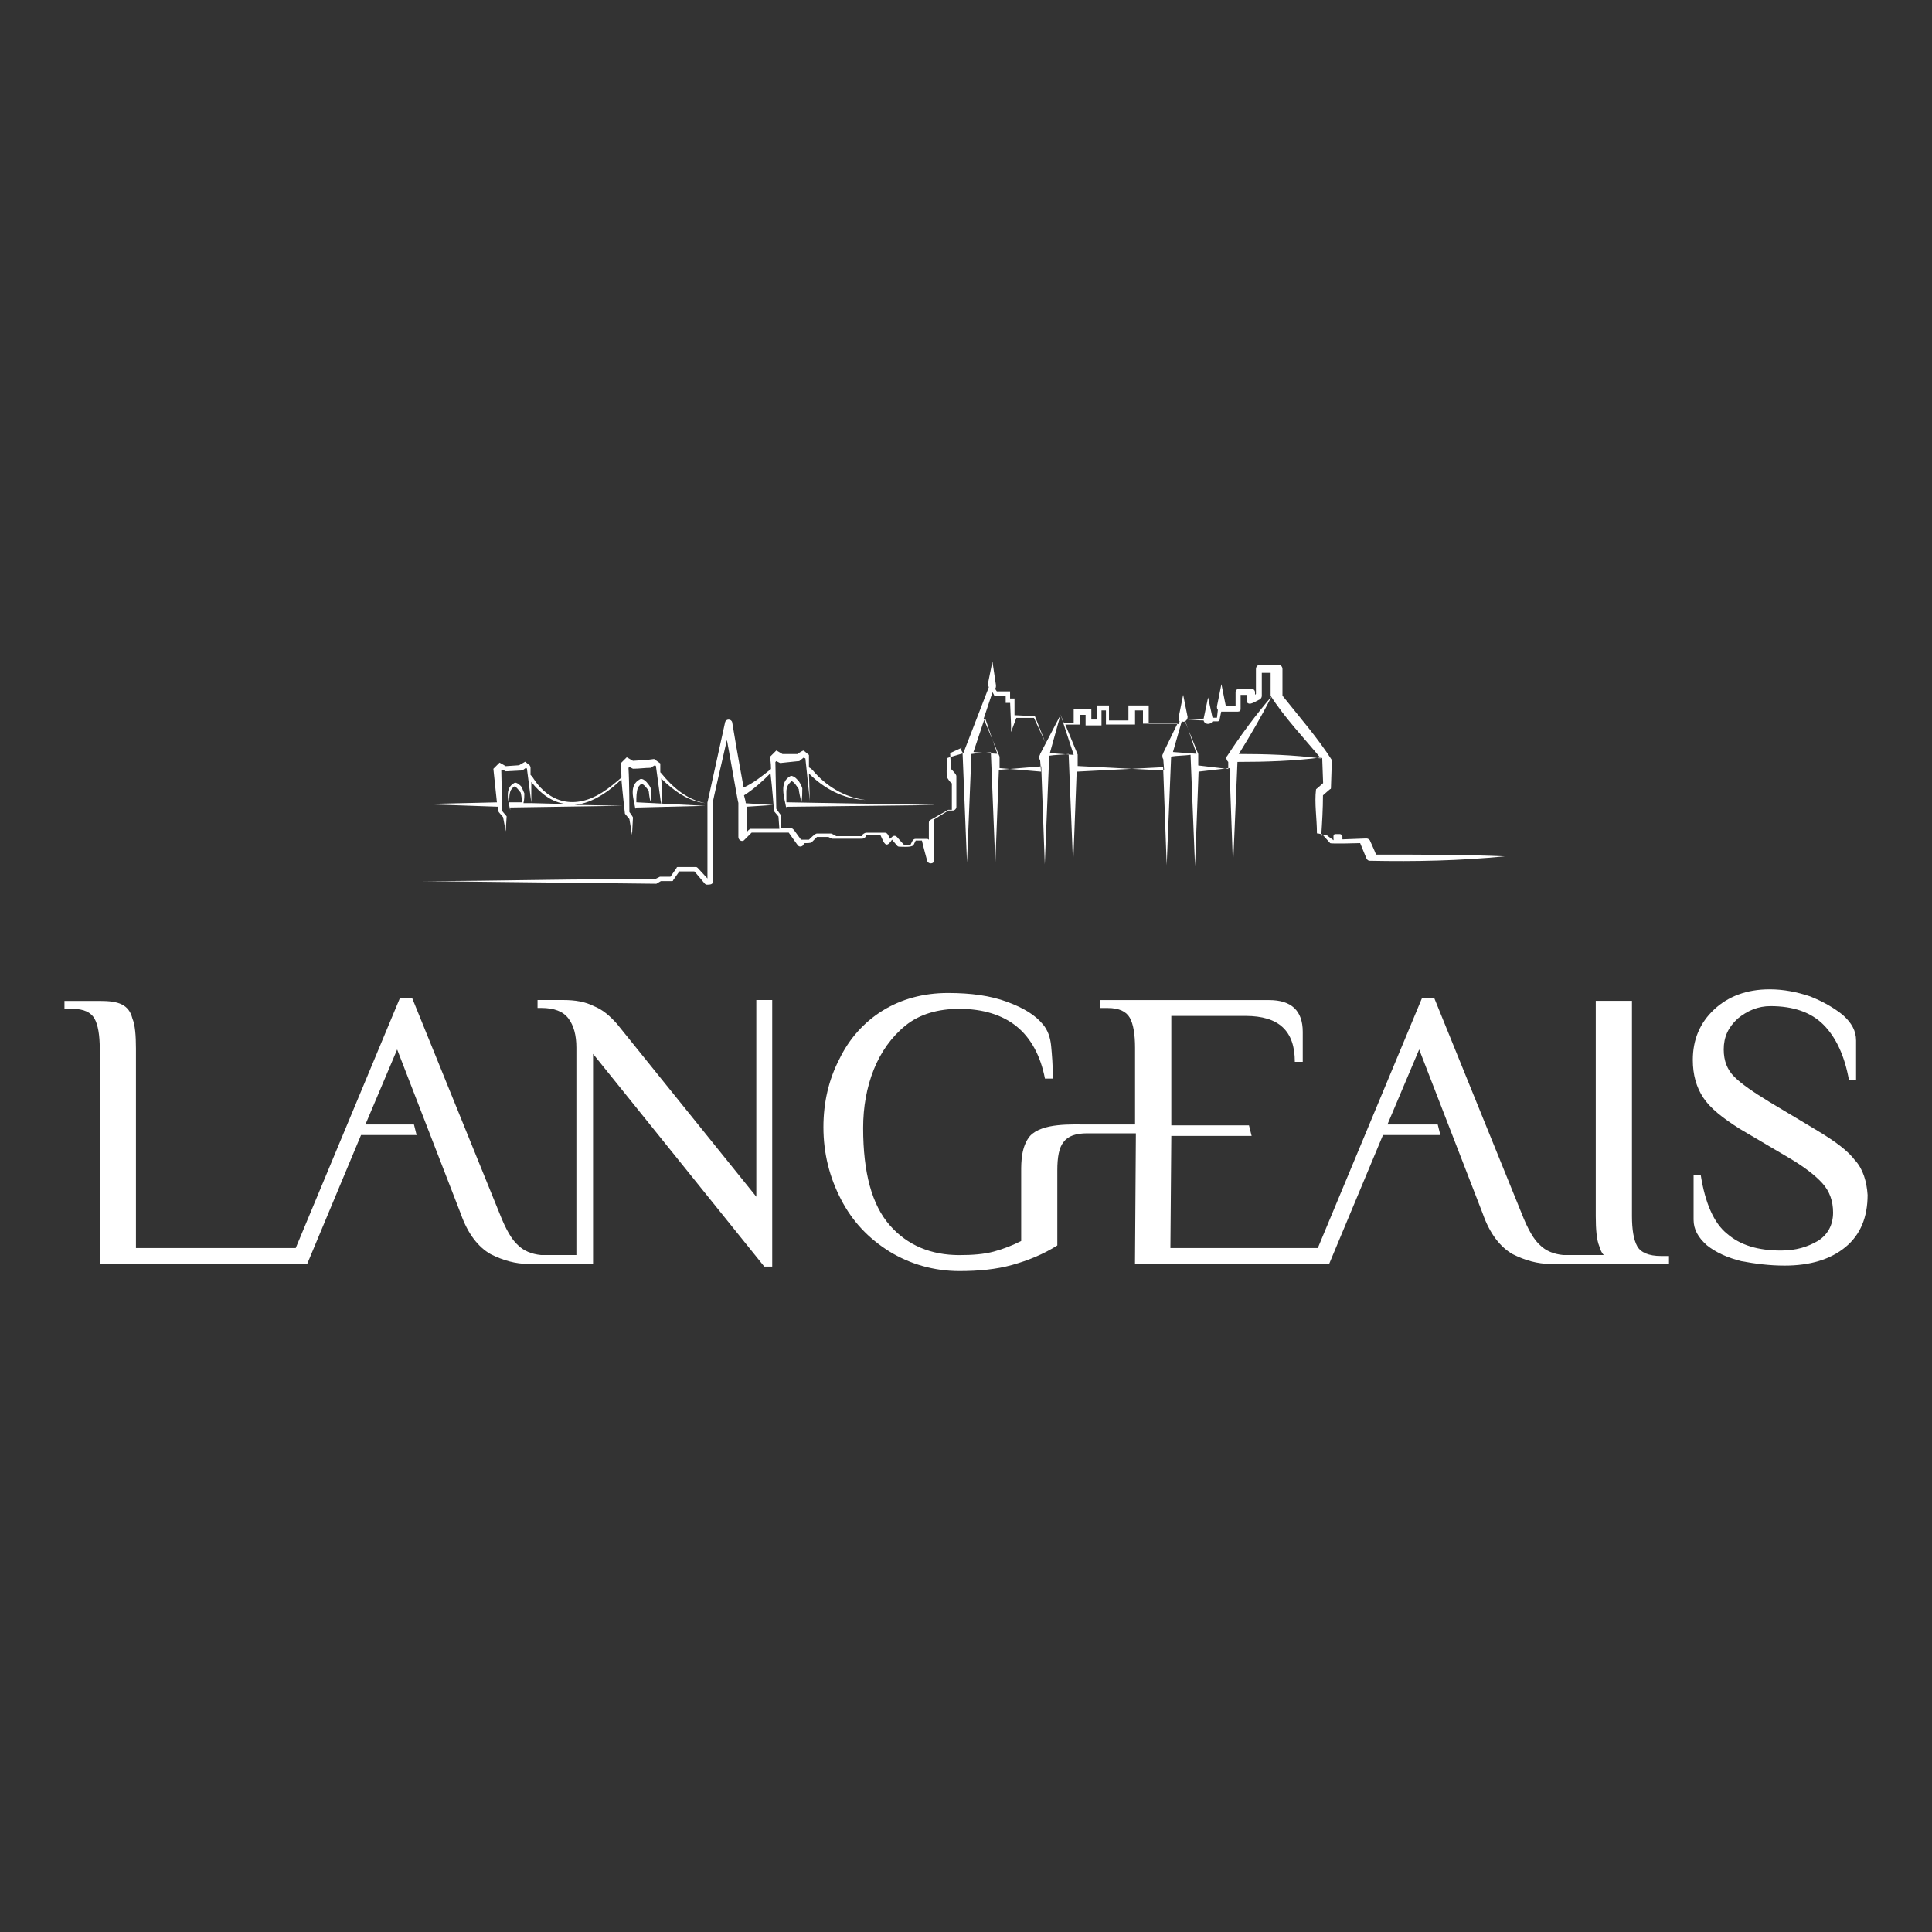 <?xml version="1.0" encoding="UTF-8"?>
<svg id="Calque_1" data-name="Calque 1" xmlns="http://www.w3.org/2000/svg" viewBox="0 0 300 300">
  <rect x="0" y="0" width="300" height="300" fill="#333333" stroke="none"/>
  <defs>
    <style>
      .cls-1 {
        fill: #fff;
        stroke-width: 0px;
      }
    </style>
  </defs>
  <g>
    <path class="cls-1" d="M117.45,185.84l-21.65-26.86c-1.1-1.23-2.19-2.19-3.56-2.74-1.37-.69-2.88-.96-4.8-.96h-3.97v1.23h.55c2.06,0,3.43.55,4.25,1.64s1.23,2.6,1.23,4.52v32.21h-5.48c-1.51-.14-2.74-.69-3.56-1.51-.96-.82-1.92-2.47-2.88-4.93l-13.57-33.44h-1.92l-16.17,38.79h-24.81v-30.97c0-2.06-.14-3.7-.55-4.66-.27-1.1-.82-1.78-1.64-2.19-.82-.41-1.92-.55-3.43-.55h-5.48v1.23h1.23c1.78,0,2.88.55,3.43,1.51.55.96.82,2.6.82,4.66v33.44h32.21l8.36-20.01h8.63l-.41-1.64h-7.54l4.93-11.65,9.87,25.49c1.1,3.15,2.74,5.21,4.66,6.3,1.92.96,3.84,1.51,5.89,1.51h10v-32.62l26.59,33.03h1.23v-41.39h-2.47s0,30.56,0,30.56Z"/>
    <path class="cls-1" d="M254.23,193.51c-.55-.96-.82-2.6-.82-4.66v-33.44h-5.62v33.44c0,2.06.14,3.7.55,4.66.14.55.41,1.1.69,1.37h-6.3c-1.51-.14-2.74-.69-3.56-1.51-.96-.82-1.92-2.47-2.88-4.93l-13.57-33.44h-1.92l-16.17,38.79h-22.89l.14-17.41h12.47l-.41-1.64h-12.06v-16.99h11.51c5.21,0,7.67,2.33,7.67,7.13h1.23v-4.66c0-3.29-1.78-4.93-5.21-4.93h-26.31v1.23h1.23c1.78,0,2.88.55,3.43,1.51.55.96.82,2.6.82,4.66v11.92h-7.26c-2.6,0-7.13-.27-9.05,1.78-1.37,1.64-1.37,4.11-1.37,5.48v10.83c-1.37.69-2.74,1.23-4.25,1.64-1.51.41-3.29.55-5.35.55-4.39,0-8.09-1.51-10.83-4.66-2.74-3.15-4.11-8.09-4.11-15.08,0-3.29.55-6.3,1.64-9.05,1.1-2.74,2.74-5.07,4.93-6.85s5.07-2.6,8.36-2.6c3.7,0,6.72.96,8.91,2.74s3.7,4.52,4.39,8.09h1.23c0-2.06-.14-3.7-.27-5.07s-.55-2.47-1.23-3.29c-1.23-1.51-3.02-2.6-5.62-3.56-2.6-.96-5.62-1.37-9.18-1.37-3.84,0-7.26.96-10.14,2.74s-5.21,4.39-6.72,7.54c-1.64,3.15-2.47,6.72-2.47,10.55,0,4.11.96,7.81,2.74,11.24s4.25,6.03,7.54,8.09c3.15,1.92,6.85,3.02,10.83,3.02,3.02,0,5.76-.27,8.22-.96s4.8-1.64,6.99-3.02v-11.65c0-2.06.27-3.56.96-4.39.69-.96,1.92-1.37,3.7-1.37h7.54l-.14,20.28h30.15l8.36-20.01h8.91l-.41-1.64h-7.81l4.93-11.65,9.87,25.49c1.1,3.15,2.74,5.21,4.66,6.3,1.92.96,3.84,1.51,5.89,1.51h18.37v-1.23h-1.23c-1.92,0-3.15-.55-3.7-1.51Z"/>
    <path class="cls-1" d="M288.08,180.22c-1.1-1.51-3.15-3.02-5.89-4.66l-7.54-4.52c-2.47-1.51-4.25-2.74-5.35-3.84-1.1-1.1-1.64-2.47-1.64-4.25,0-1.92.69-3.43,2.19-4.8,1.51-1.23,3.15-1.92,5.07-1.92,3.56,0,6.3.96,8.22,2.88,1.92,1.92,3.29,4.8,3.97,8.63h1.1v-6.17c0-1.51-.69-2.74-2.06-3.97-1.37-1.1-3.02-2.06-5.07-2.88-2.06-.69-4.11-1.1-6.3-1.1-3.56,0-6.44,1.1-8.63,3.15-2.19,2.06-3.29,4.66-3.29,7.81,0,2.33.55,4.25,1.64,5.89s3.02,3.15,5.62,4.8l7.67,4.52c2.33,1.37,4.11,2.74,5.21,3.97s1.64,2.74,1.64,4.52c0,1.92-.82,3.43-2.33,4.39-1.64.96-3.43,1.51-5.76,1.51-3.56,0-6.3-.82-8.36-2.6-2.06-1.64-3.43-4.8-4.11-9.18h-1.1v6.99c0,1.51.69,2.74,2.06,3.97,1.37,1.1,3.15,1.92,5.35,2.47,2.19.41,4.39.69,6.72.69,3.97,0,7.13-.96,9.46-2.88,2.33-1.92,3.43-4.66,3.43-8.09-.14-2.06-.69-3.97-1.92-5.35Z"/>
  </g>
  <g>
    <path class="cls-1" d="M99.63,121.7c.41.14.82.69,1.1,1.1,0,.14.14,1.23.27,1.64.14-.55.14-1.23.14-1.78-.14-.41-.27-.69-.55-.96-.14-.27-.82-.96-1.23-.69-1.78.96-.96,3.02-.69,4.66v-.27l10.83-.27-10.69-.55c0-.82,0-1.64.27-2.33.14-.14.27-.41.55-.55Z"/>
    <path class="cls-1" d="M145,124.99l-22.89-.41v-1.64c0-.69.27-1.23.82-1.64.41.14.82.82,1.1,1.23,0,.27.27,1.51.41,2.06.14-.69.14-1.51.14-2.19-.14-.41-.27-.69-.55-1.1-.27-.27-.55-.69-1.1-.82h-.14c-1.92.96-.96,3.43-.69,5.07v-.27l22.89-.27Z"/>
    <path class="cls-1" d="M77.29,125.26l.14.82.69.82.41,2.19.14-2.33-.69-.82-.14-6.3.14-.14.55.27,2.6-.14.55-.41.14.14.69,5.35h-1.23c.14-.55.14-1.1.14-1.51-.14-.27-.27-.69-.41-.96s-.82-.82-1.1-.69c-1.64.82-.96,2.88-.69,4.25v-.41l17.54-.27-7.54-.14c1.51-.14,2.88-.69,4.39-1.64,1.1-.69,2.06-1.51,2.88-2.33.14,1.78.55,5.35.55,5.35l.69.82.41,2.47.14-2.6v-.14c-.14-.27-.55-.82-.55-.82,0,0,0-4.66-.14-6.85l.14-.14c.27.14.55.27.55.27h.14c.82,0,1.78-.14,2.6-.14,0,0,.41-.27.69-.41l.14.14.82,6.03c.14-1.37.14-2.74,0-4.11,1.92,1.92,4.25,3.56,6.85,3.84-2.88-.55-5.07-2.47-6.85-4.66l-.14-.14v-1.37l-.96-.69-1.1.14-2.19.14-.96-.55-.96.96s.14,1.51.14,2.19c-.96.82-1.92,1.64-3.02,2.33-4.11,2.6-8.22,1.78-10.83-2.47-.14-.14-.27-.27-.27-.27v-1.23l-.14-.27-.69-.55-.96.55-2.06.14-.96-.55-.96.96.55,5.21-11.51.27,11.65.41ZM79.07,124.58c0-.69,0-1.37.27-1.92.14-.14.27-.41.55-.55.41.14.69.69.96.96.14.55.14.96.27,1.51h-2.06ZM82.5,121.42c1.51,1.92,3.29,3.15,5.35,3.43l-5.35-.14v-3.29Z"/>
    <path class="cls-1" d="M213.66,132.66c-.27-.69-.96-2.19-.96-2.19-.14-.14-.27-.27-.55-.27l-3.7.14v-.41c0-.14-.14-.41-.41-.41h-.69c-.41,0-.27.55-.27.96-.41-.27-1.1-.82-1.1-.82h0s-.69,0-.82.14c.14-2.06.27-4.25.27-6.3.14-.14,1.1-.96,1.1-.96.14,0,.14-.14.14-.27l.14-4.25c-2.19-3.43-5.07-6.72-7.67-10v-4.11c0-.41-.27-.69-.69-.69h-2.74c-.41,0-.69.27-.69.69v3.84l-.14.14v-.41c0-.27-.27-.55-.55-.55h-1.92c-.27,0-.55.27-.55.55v2.19h-1.51l-.69-3.43-.69,3.43c0,.27,0,.41.14.55l-.14,1.23h-.69l-.69-3.15-.69,3.29h0c-.82,0-1.64.14-2.47.14.82,0,1.64.14,2.47.14.14.69,1.1.69,1.37.14h.82c.14,0,.27-.14.27-.14,0,0,.14-.82.27-1.37h2.6c.27,0,.41-.14.41-.41v-2.19h.96v1.1c.41.69,1.37-.14,2.06-.41.14-.14.27-.27.27-.55v-3.56h1.37v3.56c2.19,3.43,5.21,6.58,7.81,9.73-4.25-.55-8.5-.69-12.75-.69,1.78-2.88,3.56-5.89,5.07-8.91-2.47,2.88-4.8,6.03-6.85,9.18-.27.27-.14.69.14.96v1.1l-4.66-.55v-1.78l-2.06-5.07c.27-.14.41-.41.41-.69l-.69-3.43-.69,3.43c0,.27,0,.55.14.69l-.14.41h-4.66v-2.88h-3.15v2.33h-3.02v-2.33h-1.92v2.19h-.82v-1.64h-2.74v2.19h-1.51l-.55-1.37,2.06,6.3h-.14l-3.56-.27,1.64-5.89-3.15,6.03c0,.14-.14.27-.14.41s0,.41.14.55l.14,1.78-6.44-.55v-1.78l-2.47-5.89,1.37-4.11c.14.27.27.41.27.55h1.78v1.1h.69l.14,3.43v1.1l.41-1.1.41-1.1h2.74l1.78,3.84-1.64-4.11h-.14l-2.88-.14h-.14v-2.6h-.69v-1.1h-2.06l-.27-.41c.14-.14.14-.27.14-.55l-.55-3.7-.69,3.43c0,.27,0,.41.14.55l-3.97,10.28h0l-2.33.69c-.14,0-.14.14-.14.14,0,.96-.27,2.06,0,3.02,0,0,.41.69.69.82v4.11h-.55l-2.88,1.64c-.14.14-.14.27-.14.55v2.47q-.14-.14-.27-.14h-1.78c-.27,0-.41.14-.55.41l-.27.55h-.96c-.27-.27-1.1-1.23-1.1-1.23-.27-.27-.55-.27-.82,0l-.27.27c-.27-.55-.41-.96-.82-.96h-2.88c-.14,0-.41.14-.55.27l-.14.27h-3.97c-.27-.14-.69-.41-.82-.41h-2.19c-.27,0-.96.69-1.23.96h-1.23l-1.1-1.51c-.14-.14-.27-.27-.41-.27h-1.64v-2.06h0l-.69-.96-.14-7.26.14-.14c.27.14.55.27.55.27.14,0,.14.14.27,0l2.6-.27h.14l.69-.55.27.14.69,6.58-.14-4.25h0c2.33,2.33,5.35,3.97,8.77,4.11-3.29-.41-6.17-2.19-8.22-4.66q-.27-.27-.55-.41v-1.92c-.14-.14-.69-.55-.82-.69-.14,0-.82.41-.96.55h-2.33l-.69-.41-.27-.14c-.14.14-.69.69-.82.82l-.14.14v.27s.14.69.14,1.64c-1.37,1.1-2.74,2.19-4.25,2.88-.69-3.7-1.78-10-1.78-10.14-.14-.55-.96-.55-1.1,0l-2.74,12.47v11.79l-1.51-1.64q-.14-.14-.27-.14h-2.74c-.14,0-.27,0-.27.14l-.96,1.37h-1.64l-.82.41c-10.96-.14-24.26.27-35.91.27,12.06.14,24.12.27,36.05.41h.14l.69-.41h1.64c.14,0,.27,0,.27-.14l.96-1.37h2.33c.27.27,1.64,1.92,1.64,1.92q.14.14.27.14c.41,0,.96,0,.96-.41v-12.33c0-.27,1.37-6.17,2.19-9.73.69,3.7,1.78,10.14,1.78,9.73v5.35c0,.55.69.82.96.41l1.1-1.1h5.76c.27.41,1.37,1.92,1.37,1.92.27.41.82.27.96-.14v-.14c.41,0,1.1,0,1.23-.14l.82-.82h1.78l.55.27h4.66c.27,0,.41-.14.55-.27l.14-.27h2.19c.41.82.69,1.92,1.37,1.23,0,0,.27-.27.41-.55l.82.96c.14.14.27.14.41.14.82,0,2.06.14,2.19-.41,0,0,.14-.27.27-.55h.96c.14.69.82,3.15.82,3.15.14.55,1.1.55,1.1-.14v-6.3l2.19-1.37h.69c.27,0,.55-.27.55-.55v-4.8c0-.27-.55-.82-.82-1.1,0-.82-.14-1.64-.14-2.47l1.78-.82c-.14.27,0,.55.14.69l.69,17.13.69-16.86c.82-.14,1.92-.14,3.02-.27v.14l.69,17.13.55-14.53,6.58-.55.55,15.21.69-16.86c.82-.14,1.92-.14,3.02-.27v.14l.69,17.13.55-14.53,13.43-.69.55,15.21.69-16.86c.82-.14,2.06-.14,3.02-.27v.14l.69,17.13.55-14.66,4.8-.55.55,15.21.69-16.17c4.39,0,8.77-.14,13.02-.69l.14.14.14,3.84c-.27.27-1.1.96-1.1.96-.27,2.19.14,4.52.14,6.85h-.14.14v.69-.69c.27,0,.69.14.82.14l1.23,1.37c.14.14,4.66,0,4.66,0l.96,2.33c.14.27.27.41.55.41,6.99.14,13.98,0,20.97-.69-6.3-.27-13.16-.27-20.01-.27ZM116.63,128.69c-.14,0-.41.14-.69.55v-3.97h0l4.11-.27-4.25-.27c0-.27-.14-.69-.27-1.23,1.51-.96,2.88-2.19,4.11-3.43.27,2.19.55,5.89.55,5.89h0l.69.82.14,1.92h-4.39ZM154.59,117.04l-3.43-.27,1.78-5.35,1.92,5.62h-.27ZM180.63,116.9c0,.14-.14.27-.14.41s0,.41.14.55l.14,1.78-13.43-.69v-1.78l-1.92-4.66h2.33v-1.51h.82v1.64h2.47v-2.33h.69v2.19h4.52v-2.19h1.23v2.06h5.35l-2.19,4.52ZM185.7,117.04l-3.56-.27,1.37-4.8c.14.14.41.14.55,0l1.78,5.21q0-.14-.14-.14Z"/>
  </g>
</svg>